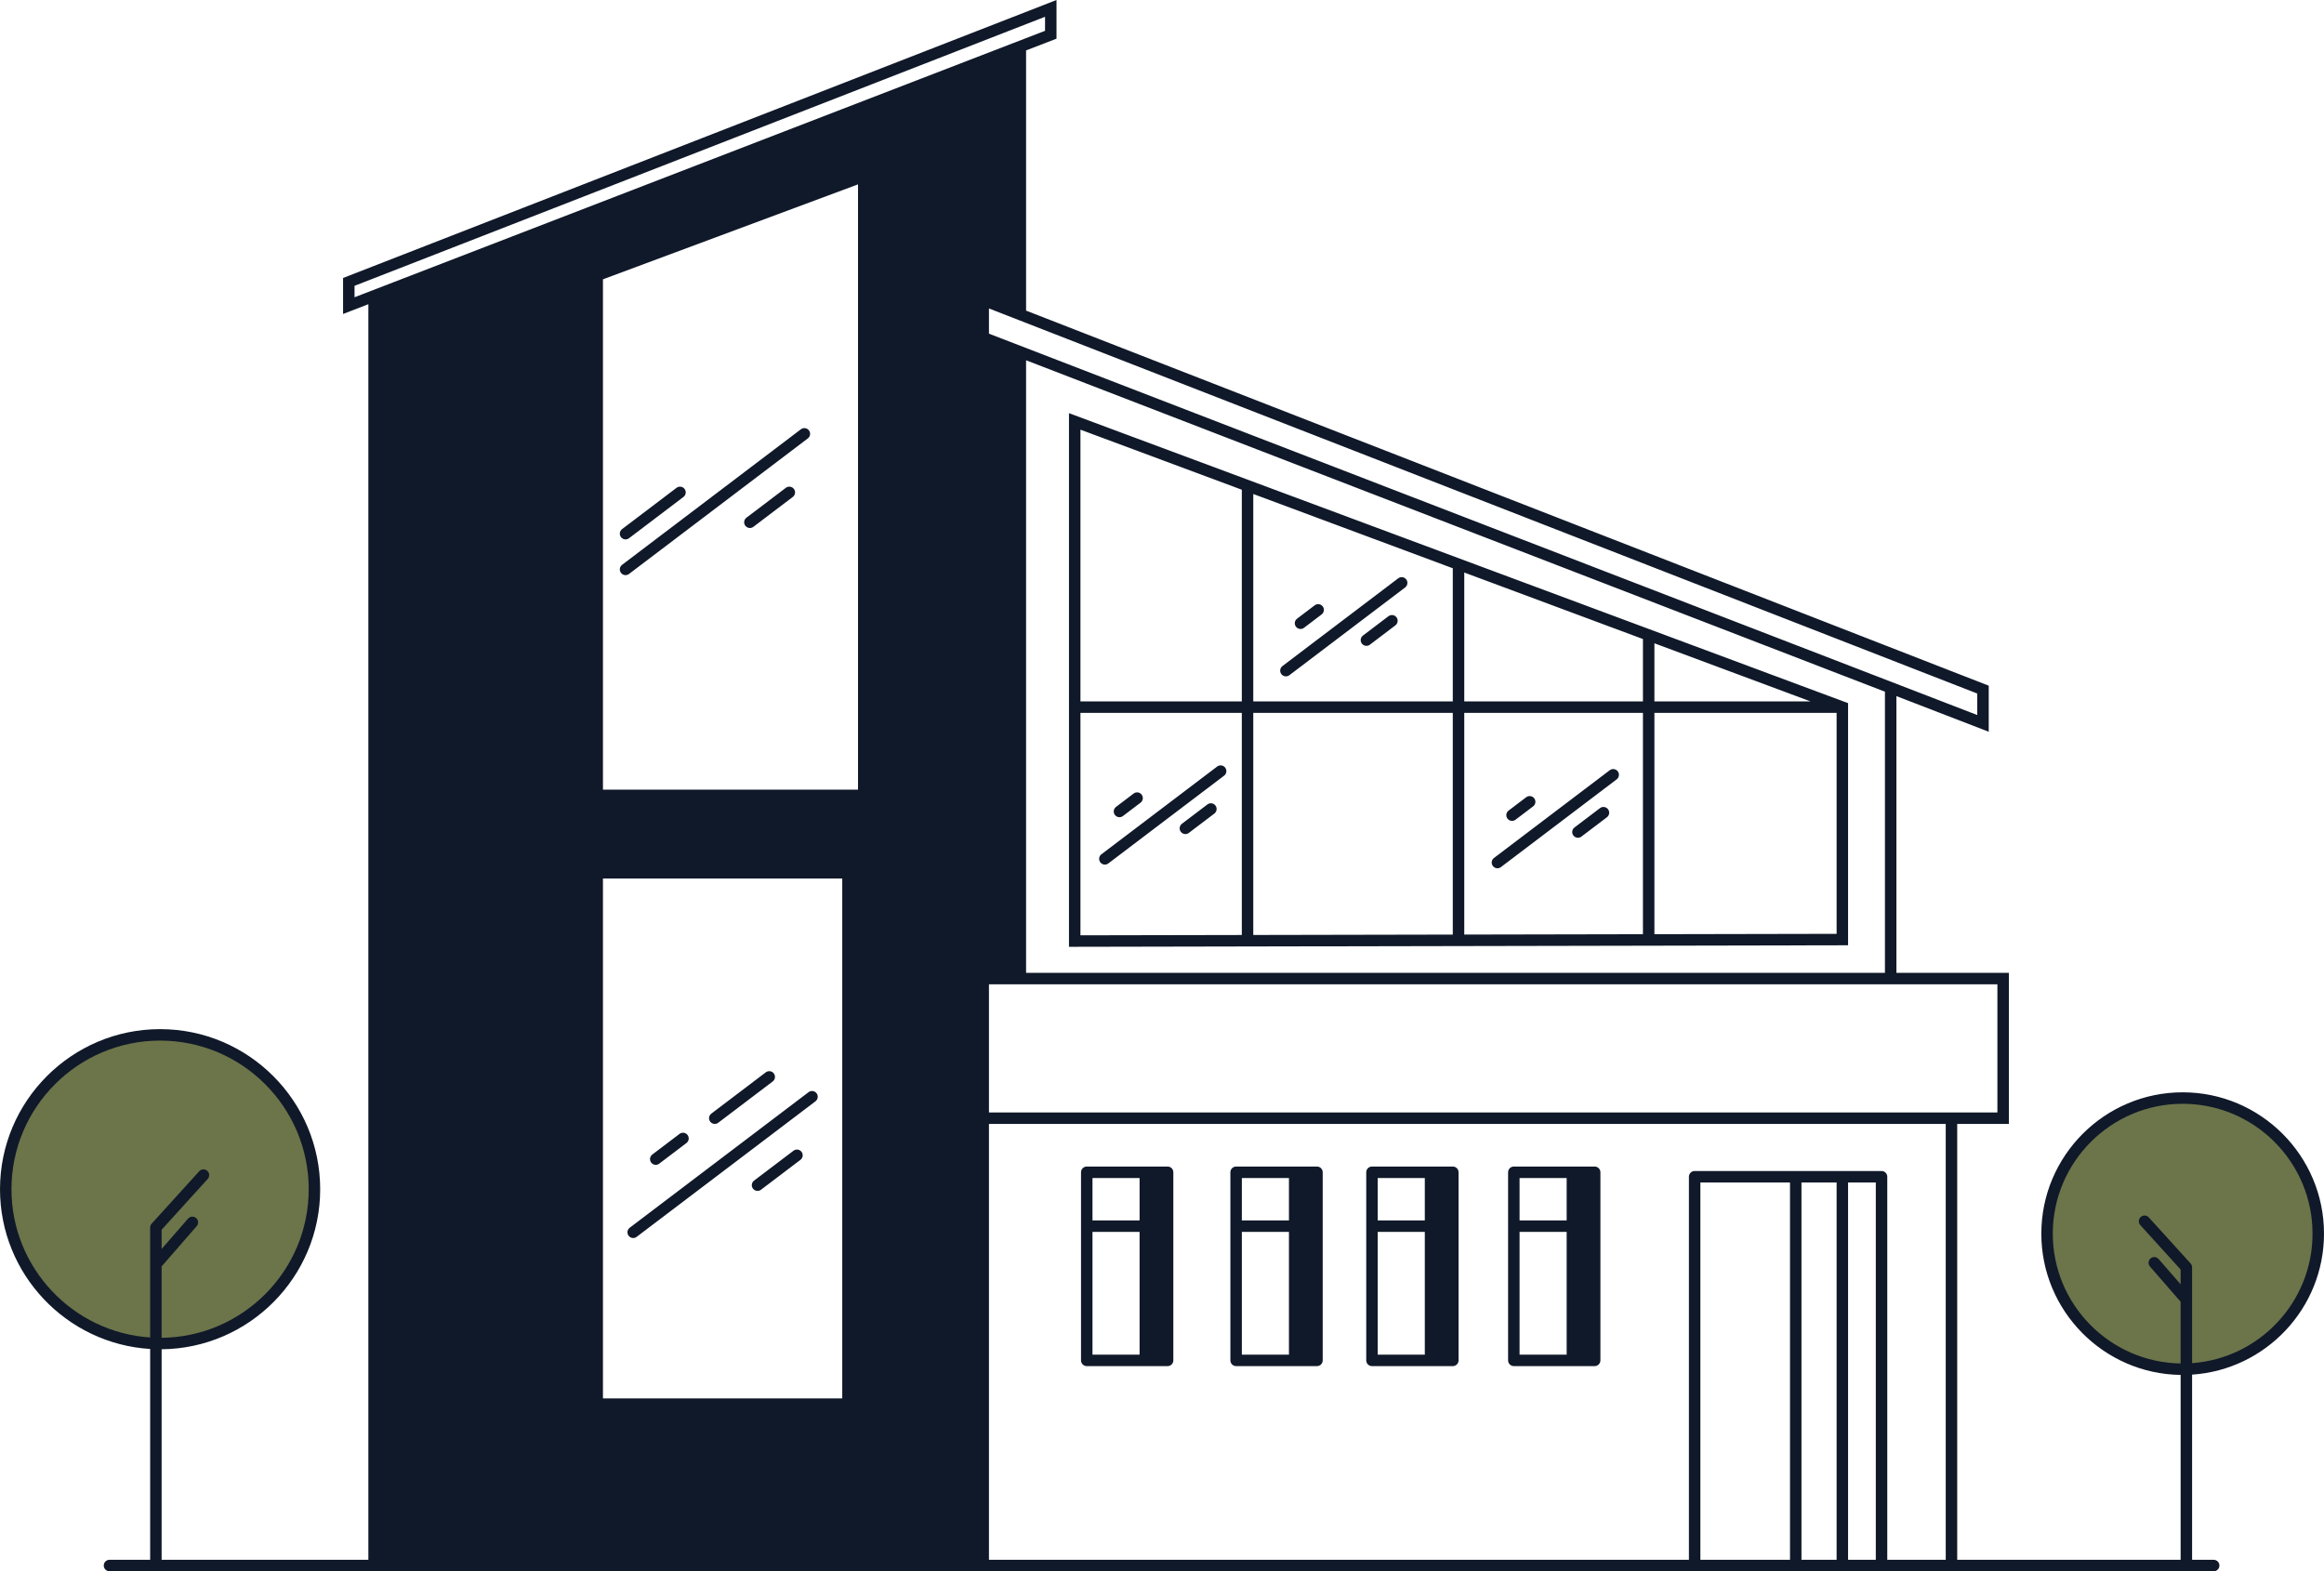 <?xml version="1.0" encoding="UTF-8"?><svg xmlns="http://www.w3.org/2000/svg" xmlns:xlink="http://www.w3.org/1999/xlink" height="338.1" preserveAspectRatio="xMidYMid meet" version="1.0" viewBox="0.0 0.0 500.0 338.1" width="500.0" zoomAndPan="magnify"><g id="change1_1"><path d="M397.606,151.282L229.987,88.892v114.812l167.62-0.328V151.282z M355.94,138.405l33.582,12.5 h-33.582V138.405z M267.171,201.165l-34.717,0.067v-47.86h34.717V201.165z M267.171,150.905h-34.717V92.443 l34.717,12.922V150.905z M312.562,201.076l-42.924,0.084v-47.788h42.924V201.076z M312.562,150.905h-42.924v-44.622 l42.924,15.977V150.905z M353.473,200.996l-38.442,0.076v-47.7h38.442V200.996z M353.473,150.905h-38.442v-27.727 l38.442,14.309V150.905z M395.14,200.915l-39.199,0.077v-47.62h39.199V200.915z M233.81,293.918h17.395 c0.682,0,1.233-0.551,1.233-1.232v-40.472c0-0.682-0.552-1.233-1.233-1.233h-17.395 c-0.681,0-1.233,0.552-1.233,1.233v40.472C232.577,293.367,233.129,293.918,233.81,293.918z M235.044,253.447 h10.133v9.123h-10.133V253.447z M235.044,265.037h10.133v26.414h-10.133V265.037z M265.946,293.918h17.395 c0.682,0,1.233-0.551,1.233-1.232v-40.472c0-0.682-0.552-1.233-1.233-1.233h-17.395 c-0.681,0-1.233,0.552-1.233,1.233v40.472C264.713,293.367,265.266,293.918,265.946,293.918z M267.18,253.447 h10.133v9.123h-10.133V253.447z M267.18,265.037h10.133v26.414h-10.133V265.037z M295.176,293.918h17.395 c0.682,0,1.233-0.551,1.233-1.232v-40.472c0-0.682-0.552-1.233-1.233-1.233h-17.395 c-0.682,0-1.234,0.552-1.234,1.233v40.472C293.941,293.367,294.494,293.918,295.176,293.918z M296.408,253.447 h10.134v9.123h-10.134V253.447z M296.408,265.037h10.134v26.414h-10.134V265.037z M325.695,293.918h17.395 c0.682,0,1.233-0.551,1.233-1.232v-40.472c0-0.682-0.552-1.233-1.233-1.233h-17.395 c-0.681,0-1.233,0.552-1.233,1.233v40.472C324.462,293.367,325.015,293.918,325.695,293.918z M326.93,253.447 h10.133v9.123h-10.133V253.447z M326.93,265.037h10.133v26.414h-10.133V265.037z M133.599,123.251 c-0.412-0.543-0.305-1.317,0.237-1.728l38.476-29.164c0.543-0.412,1.317-0.305,1.728,0.238s0.305,1.317-0.238,1.728 l-38.476,29.165c-0.223,0.169-0.485,0.251-0.745,0.251C134.21,123.739,133.841,123.571,133.599,123.251z M133.599,115.564c-0.412-0.543-0.305-1.316,0.237-1.728l11.719-8.883c0.543-0.411,1.316-0.305,1.728,0.238 s0.305,1.317-0.238,1.728l-11.719,8.883c-0.223,0.169-0.485,0.251-0.745,0.251 C134.21,116.053,133.841,115.885,133.599,115.564z M170.803,105.191c0.412,0.543,0.305,1.316-0.238,1.728l-8.481,6.429 c-0.223,0.169-0.485,0.251-0.745,0.251c-0.373,0-0.741-0.169-0.984-0.488c-0.412-0.543-0.305-1.317,0.238-1.728 l8.481-6.429C169.617,104.542,170.391,104.648,170.803,105.191z M135.245,265.873 c-0.412-0.543-0.305-1.317,0.237-1.728l38.476-29.164c0.542-0.411,1.317-0.306,1.728,0.237 c0.412,0.543,0.305,1.316-0.238,1.728l-38.475,29.164c-0.223,0.17-0.485,0.251-0.745,0.251 C135.856,266.362,135.487,266.193,135.245,265.873z M152.798,241.324c-0.412-0.543-0.305-1.316,0.238-1.728 l11.719-8.884c0.543-0.41,1.317-0.305,1.728,0.238s0.305,1.316-0.238,1.728l-11.719,8.883 c-0.223,0.17-0.485,0.25-0.745,0.25C153.41,241.812,153.041,241.644,152.798,241.324z M140.1,250.126 c-0.412-0.543-0.305-1.317,0.238-1.728l5.859-4.441c0.543-0.412,1.317-0.306,1.728,0.236 c0.412,0.543,0.305,1.317-0.238,1.728l-5.859,4.442c-0.223,0.169-0.485,0.251-0.745,0.251 C140.711,250.615,140.343,250.446,140.1,250.126z M172.448,247.814c0.412,0.543,0.305,1.316-0.238,1.728 l-8.481,6.428c-0.223,0.17-0.485,0.251-0.745,0.251c-0.373,0-0.741-0.168-0.984-0.488 c-0.412-0.543-0.305-1.317,0.238-1.728l8.481-6.429C171.263,247.165,172.037,247.271,172.448,247.814z M236.724,185.527 c-0.412-0.543-0.305-1.316,0.238-1.728l24.907-18.879c0.543-0.411,1.316-0.305,1.728,0.238 c0.411,0.543,0.305,1.316-0.238,1.728l-24.907,18.88c-0.223,0.168-0.484,0.25-0.744,0.25 C237.335,186.015,236.967,185.847,236.724,185.527z M239.868,175.333c-0.412-0.542-0.305-1.316,0.237-1.728 l3.793-2.876c0.542-0.411,1.317-0.306,1.728,0.237c0.411,0.543,0.305,1.317-0.238,1.728l-3.793,2.875 c-0.223,0.17-0.484,0.251-0.745,0.251C240.478,175.821,240.11,175.653,239.868,175.333z M261.502,173.31 c0.411,0.543,0.305,1.316-0.238,1.728l-5.49,4.162c-0.223,0.168-0.484,0.25-0.744,0.25 c-0.373,0-0.742-0.168-0.984-0.488c-0.411-0.543-0.305-1.316,0.238-1.728l5.49-4.161 C260.315,172.662,261.09,172.767,261.502,173.31z M275.676,145.031c-0.411-0.543-0.305-1.317,0.238-1.728 l24.906-18.879c0.544-0.411,1.317-0.305,1.728,0.237c0.412,0.543,0.306,1.317-0.237,1.728l-24.907,18.88 c-0.223,0.169-0.484,0.251-0.744,0.251C276.287,145.519,275.919,145.351,275.676,145.031z M278.82,134.836 c-0.412-0.543-0.306-1.317,0.237-1.728l3.793-2.876c0.542-0.411,1.317-0.305,1.728,0.238s0.306,1.317-0.237,1.728 l-3.794,2.875c-0.223,0.169-0.484,0.251-0.744,0.251C279.431,135.325,279.062,135.156,278.82,134.836z M300.453,132.814c0.412,0.543,0.305,1.317-0.237,1.728l-5.49,4.162c-0.224,0.169-0.485,0.251-0.745,0.251 c-0.372,0-0.74-0.169-0.983-0.488c-0.411-0.543-0.306-1.317,0.237-1.728l5.49-4.161 C299.268,132.165,300.041,132.271,300.453,132.814z M321.185,186.322c-0.412-0.543-0.306-1.317,0.237-1.728 l24.907-18.88c0.543-0.412,1.317-0.305,1.728,0.238c0.412,0.543,0.306,1.317-0.237,1.728l-24.907,18.878 c-0.224,0.17-0.485,0.252-0.745,0.252C321.796,186.81,321.427,186.641,321.185,186.322z M324.328,176.126 c-0.412-0.543-0.306-1.316,0.237-1.728l3.793-2.875c0.543-0.41,1.316-0.305,1.728,0.238 c0.411,0.543,0.305,1.316-0.238,1.728l-3.792,2.875c-0.224,0.169-0.485,0.25-0.745,0.25 C324.94,176.615,324.57,176.447,324.328,176.126z M345.962,174.105c0.411,0.543,0.305,1.316-0.238,1.728 l-5.49,4.161c-0.223,0.169-0.484,0.251-0.744,0.251c-0.373,0-0.741-0.169-0.984-0.488 c-0.411-0.543-0.305-1.317,0.238-1.728l5.49-4.162C344.775,173.457,345.55,173.562,345.962,174.105z M500,265.419 c0-16.768-13.642-30.408-30.408-30.408c-16.768,0-30.408,13.641-30.408,30.408c0,16.619,13.404,30.16,29.969,30.396 v39.774h-48.066V241.812h11.115v-32.503h-24.195v-59.538l19.862,7.665v-9.909L220.758,66.83V10.846l6.545-2.525V0 L73.81,59.807v7.744l5.443-2.1v270.14h-44.48v-45.296c18.839-0.178,34.113-15.553,34.113-34.434 c0-18.992-15.451-34.443-34.443-34.443S0,236.869,0,255.861c0,18.273,14.306,33.262,32.306,34.369v45.36h-8.748 c-0.682,0-1.234,0.552-1.234,1.233s0.552,1.234,1.234,1.234h186.746h154.294h40.21h16.279h55.18 c0.682,0,1.233-0.553,1.233-1.234s-0.552-1.233-1.233-1.233h-4.646v-39.839C487.444,294.704,500,281.503,500,265.419 z M44.947,253.157c0-0.001,0-0.001,0.001-0.001c0.028-0.103,0.043-0.207,0.045-0.312l0,0 C44.991,252.95,44.976,253.053,44.947,253.157z M44.992,252.649c0.003,0.023-0.002,0.048,0,0.071l0,0 C44.99,252.697,44.996,252.672,44.992,252.649z M43.711,251.594c0.315-0.016,0.637,0.089,0.89,0.318 C44.348,251.683,44.026,251.579,43.711,251.594z M44.685,253.656c0.104-0.114,0.174-0.245,0.227-0.381l0.001-0.001 c-0.053,0.136-0.123,0.267-0.227,0.382l-9.913,10.922L44.685,253.656z M34.773,272.47l7.547-8.666l-7.547,8.666 v15.357h-0.001V272.47z M425.4,149.214v4.625L212.77,71.788v-5.423L425.4,149.214z M405.538,148.819v60.49 H220.758V77.515L405.538,148.819z M181.208,300.871h-51.486V189.007h51.486V300.871z M184.6,169.89h-54.877V60.093 l54.877-20.426V169.89z M76.277,63.955v-2.461L224.836,3.609v3.019L76.277,63.955z M385.113,335.59h-19.283v-81.183 h0.001h19.282V335.59z M395.14,335.59h-7.56v-81.183h7.56V335.59z M403.573,335.59h-5.967v-81.183h5.967 V335.59z M418.618,335.59H406.04v-82.415c0-0.682-0.552-1.234-1.233-1.234h-40.21c-0.682,0-1.233,0.553-1.233,1.234 v82.415H212.77v-53.29V241.812h205.848V335.59z M212.77,239.345v-16.016v-11.553h216.963v27.568H212.77z M475.563,238.127 c0.001,0,0.001,0,0.001,0c-0.136-0.03-0.27-0.064-0.406-0.091l0,0C475.294,238.064,475.429,238.097,475.563,238.127z M476.935,238.464L476.935,238.464c-0.161-0.044-0.321-0.091-0.484-0.132h0.001 C476.614,238.374,476.774,238.42,476.935,238.464z M478.231,238.851L478.231,238.851 c-0.168-0.055-0.337-0.11-0.507-0.162l0,0C477.894,238.741,478.062,238.796,478.231,238.851z M479.481,239.292 c0,0,0,0,0.001,0c-0.17-0.065-0.34-0.128-0.511-0.19c0,0.001,0,0.001,0.001,0.001 C479.143,239.164,479.312,239.227,479.481,239.292z M480.699,239.787h0.001c-0.168-0.072-0.336-0.144-0.506-0.213 c0.001,0,0.001,0,0.001,0C480.364,239.643,480.532,239.714,480.699,239.787z M481.881,240.333c0.001,0,0.001,0,0.002,0 c-0.162-0.079-0.325-0.155-0.488-0.232c0.001,0.001,0.001,0.001,0.002,0.001 C481.559,240.178,481.721,240.254,481.881,240.333z M483.033,240.932L483.033,240.932 c-0.151-0.083-0.307-0.163-0.46-0.244c0.001,0.001,0.002,0.001,0.003,0.001 C482.728,240.77,482.882,240.849,483.033,240.932z M484.149,241.58c0.001,0.001,0.001,0.001,0.002,0.002 c-0.136-0.084-0.275-0.162-0.412-0.243c0.002,0.001,0.004,0.003,0.006,0.004 C483.88,241.421,484.016,241.499,484.149,241.58z M485.232,242.277c0,0.001,0.001,0.001,0.001,0.001 c-0.096-0.065-0.194-0.125-0.291-0.189c0.005,0.003,0.01,0.006,0.015,0.009 C485.048,242.159,485.142,242.215,485.232,242.277z M486.455,243.159c0.012,0.009,0.022,0.019,0.034,0.026 c-0.07-0.053-0.137-0.108-0.207-0.161c0.001,0.001,0.002,0.002,0.003,0.002 C486.343,243.069,486.398,243.116,486.455,243.159z M487.631,244.106c0.006,0.005,0.012,0.01,0.018,0.015 c-0.119-0.102-0.236-0.205-0.357-0.305c0.001,0.001,0.003,0.002,0.004,0.003 C487.408,243.913,487.519,244.01,487.631,244.106z M488.637,245c0.004,0.004,0.008,0.008,0.012,0.011 c-0.128-0.119-0.255-0.24-0.385-0.357c0.001,0.001,0.003,0.002,0.004,0.004 C488.393,244.77,488.514,244.886,488.637,245z M490.459,246.864c0.002,0.004,0.005,0.007,0.008,0.01 c-0.124-0.14-0.25-0.278-0.377-0.416c0.002,0.002,0.005,0.005,0.008,0.008 C490.219,246.597,490.339,246.73,490.459,246.864z M491.295,247.847c0.003,0.004,0.006,0.007,0.009,0.011 c-0.119-0.146-0.24-0.292-0.362-0.436c0.004,0.004,0.007,0.008,0.01,0.012 C491.067,247.57,491.183,247.708,491.295,247.847z M492.086,248.868c0.002,0.003,0.004,0.006,0.006,0.009 c-0.111-0.151-0.226-0.3-0.34-0.448c0.004,0.005,0.008,0.011,0.013,0.016 C491.872,248.584,491.981,248.725,492.086,248.868z M492.828,249.921c0.002,0.003,0.004,0.006,0.006,0.01 c-0.102-0.153-0.209-0.303-0.314-0.453c0.005,0.008,0.011,0.016,0.017,0.023 C492.634,249.641,492.733,249.78,492.828,249.921z M493.521,251.007c0.001,0.003,0.003,0.006,0.005,0.01 c-0.088-0.145-0.181-0.287-0.272-0.432c0.01,0.016,0.019,0.029,0.028,0.044 C493.361,250.755,493.443,250.879,493.521,251.007z M494.164,252.126c0.002,0.004,0.003,0.008,0.005,0.011 c-0.059-0.108-0.122-0.213-0.183-0.319c0.021,0.038,0.045,0.075,0.066,0.113 C494.089,251.998,494.128,252.061,494.164,252.126z M494.904,253.605c0.016,0.032,0.029,0.065,0.044,0.097 c-0.066-0.144-0.129-0.29-0.198-0.433c0.002,0.005,0.004,0.008,0.006,0.012 C494.808,253.388,494.854,253.498,494.904,253.605z M495.477,254.916c0.008,0.018,0.015,0.036,0.021,0.055 c-0.07-0.174-0.138-0.35-0.212-0.521c0.002,0.005,0.005,0.009,0.007,0.014 C495.356,254.612,495.416,254.764,495.477,254.916z M495.955,256.177c0.005,0.014,0.01,0.027,0.015,0.041 c-0.065-0.188-0.131-0.376-0.2-0.561c0.002,0.006,0.005,0.011,0.007,0.017 C495.839,255.84,495.897,256.009,495.955,256.177z M496.367,257.445c0.004,0.011,0.007,0.021,0.01,0.033 c-0.059-0.196-0.117-0.392-0.18-0.586c0.003,0.007,0.006,0.014,0.008,0.021 C496.262,257.089,496.315,257.267,496.367,257.445z M496.718,258.727c0.002,0.01,0.004,0.019,0.007,0.029 c-0.05-0.201-0.102-0.402-0.155-0.603c0.002,0.009,0.005,0.018,0.008,0.026 C496.626,258.362,496.672,258.544,496.718,258.727z M497.006,260.029c0.002,0.009,0.004,0.019,0.006,0.027 c-0.041-0.206-0.085-0.411-0.129-0.616c0.002,0.013,0.006,0.024,0.008,0.037 C496.931,259.661,496.97,259.844,497.006,260.029z M497.233,261.35c0.001,0.009,0.002,0.017,0.003,0.025 c-0.03-0.21-0.065-0.417-0.101-0.624c0.003,0.017,0.006,0.033,0.009,0.051 C497.176,260.985,497.207,261.166,497.233,261.35z M497.398,262.691c0,0.007,0.001,0.015,0.001,0.022 c-0.019-0.209-0.047-0.416-0.071-0.623c0.003,0.024,0.006,0.049,0.009,0.073 C497.357,262.339,497.381,262.514,497.398,262.691z M497.498,264.047c0.001,0.007,0,0.014,0.001,0.021 c-0.01-0.201-0.027-0.4-0.042-0.6c0.003,0.043,0.008,0.085,0.01,0.128 C497.477,263.747,497.491,263.896,497.498,264.047z M489.584,245.926c-0.129-0.132-0.257-0.264-0.388-0.393 c0.002,0.002,0.004,0.004,0.006,0.005c0.125,0.124,0.248,0.251,0.371,0.377 C489.577,245.919,489.58,245.922,489.584,245.926z M471.619,293.279v-0.001c14.463-1.044,25.913-13.135,25.913-27.859 c0-0.135-0.007-0.269-0.009-0.403c0.002,0.135,0.01,0.269,0.01,0.404 C497.533,280.143,486.082,292.234,471.619,293.279z" fill="#101929"/></g><g id="change2_1"><path d="M2.467,255.861c0,16.912,13.201,30.791,29.838,31.895v-23.655c0-0.307,0.114-0.603,0.32-0.83 l10.232-11.274c0.458-0.503,1.237-0.542,1.743-0.084c0.504,0.458,0.542,1.237,0.085,1.743l-9.913,10.922v4.135 l5.686-6.528c0.448-0.515,1.227-0.566,1.741-0.12c0.514,0.447,0.567,1.227,0.12,1.74l-7.547,8.666v15.357 c17.479-0.178,31.645-14.446,31.645-31.967c0-17.632-14.344-31.977-31.976-31.977S2.467,238.229,2.467,255.861z M469.152,293.349v-13.281l-6.594-7.571c-0.447-0.515-0.394-1.293,0.12-1.741c0.514-0.445,1.293-0.394,1.741,0.121 l4.732,5.434v-3.176l-8.67-9.553c-0.457-0.504-0.42-1.284,0.085-1.742c0.505-0.457,1.285-0.42,1.742,0.084 l8.989,9.905c0.206,0.228,0.32,0.522,0.32,0.829v20.62c14.463-1.044,25.913-13.135,25.913-27.859 c0-15.407-12.534-27.94-27.94-27.94c-15.407,0-27.941,12.533-27.941,27.94 C441.65,280.678,453.948,293.112,469.152,293.349z" fill="#6C744A"/></g></svg>